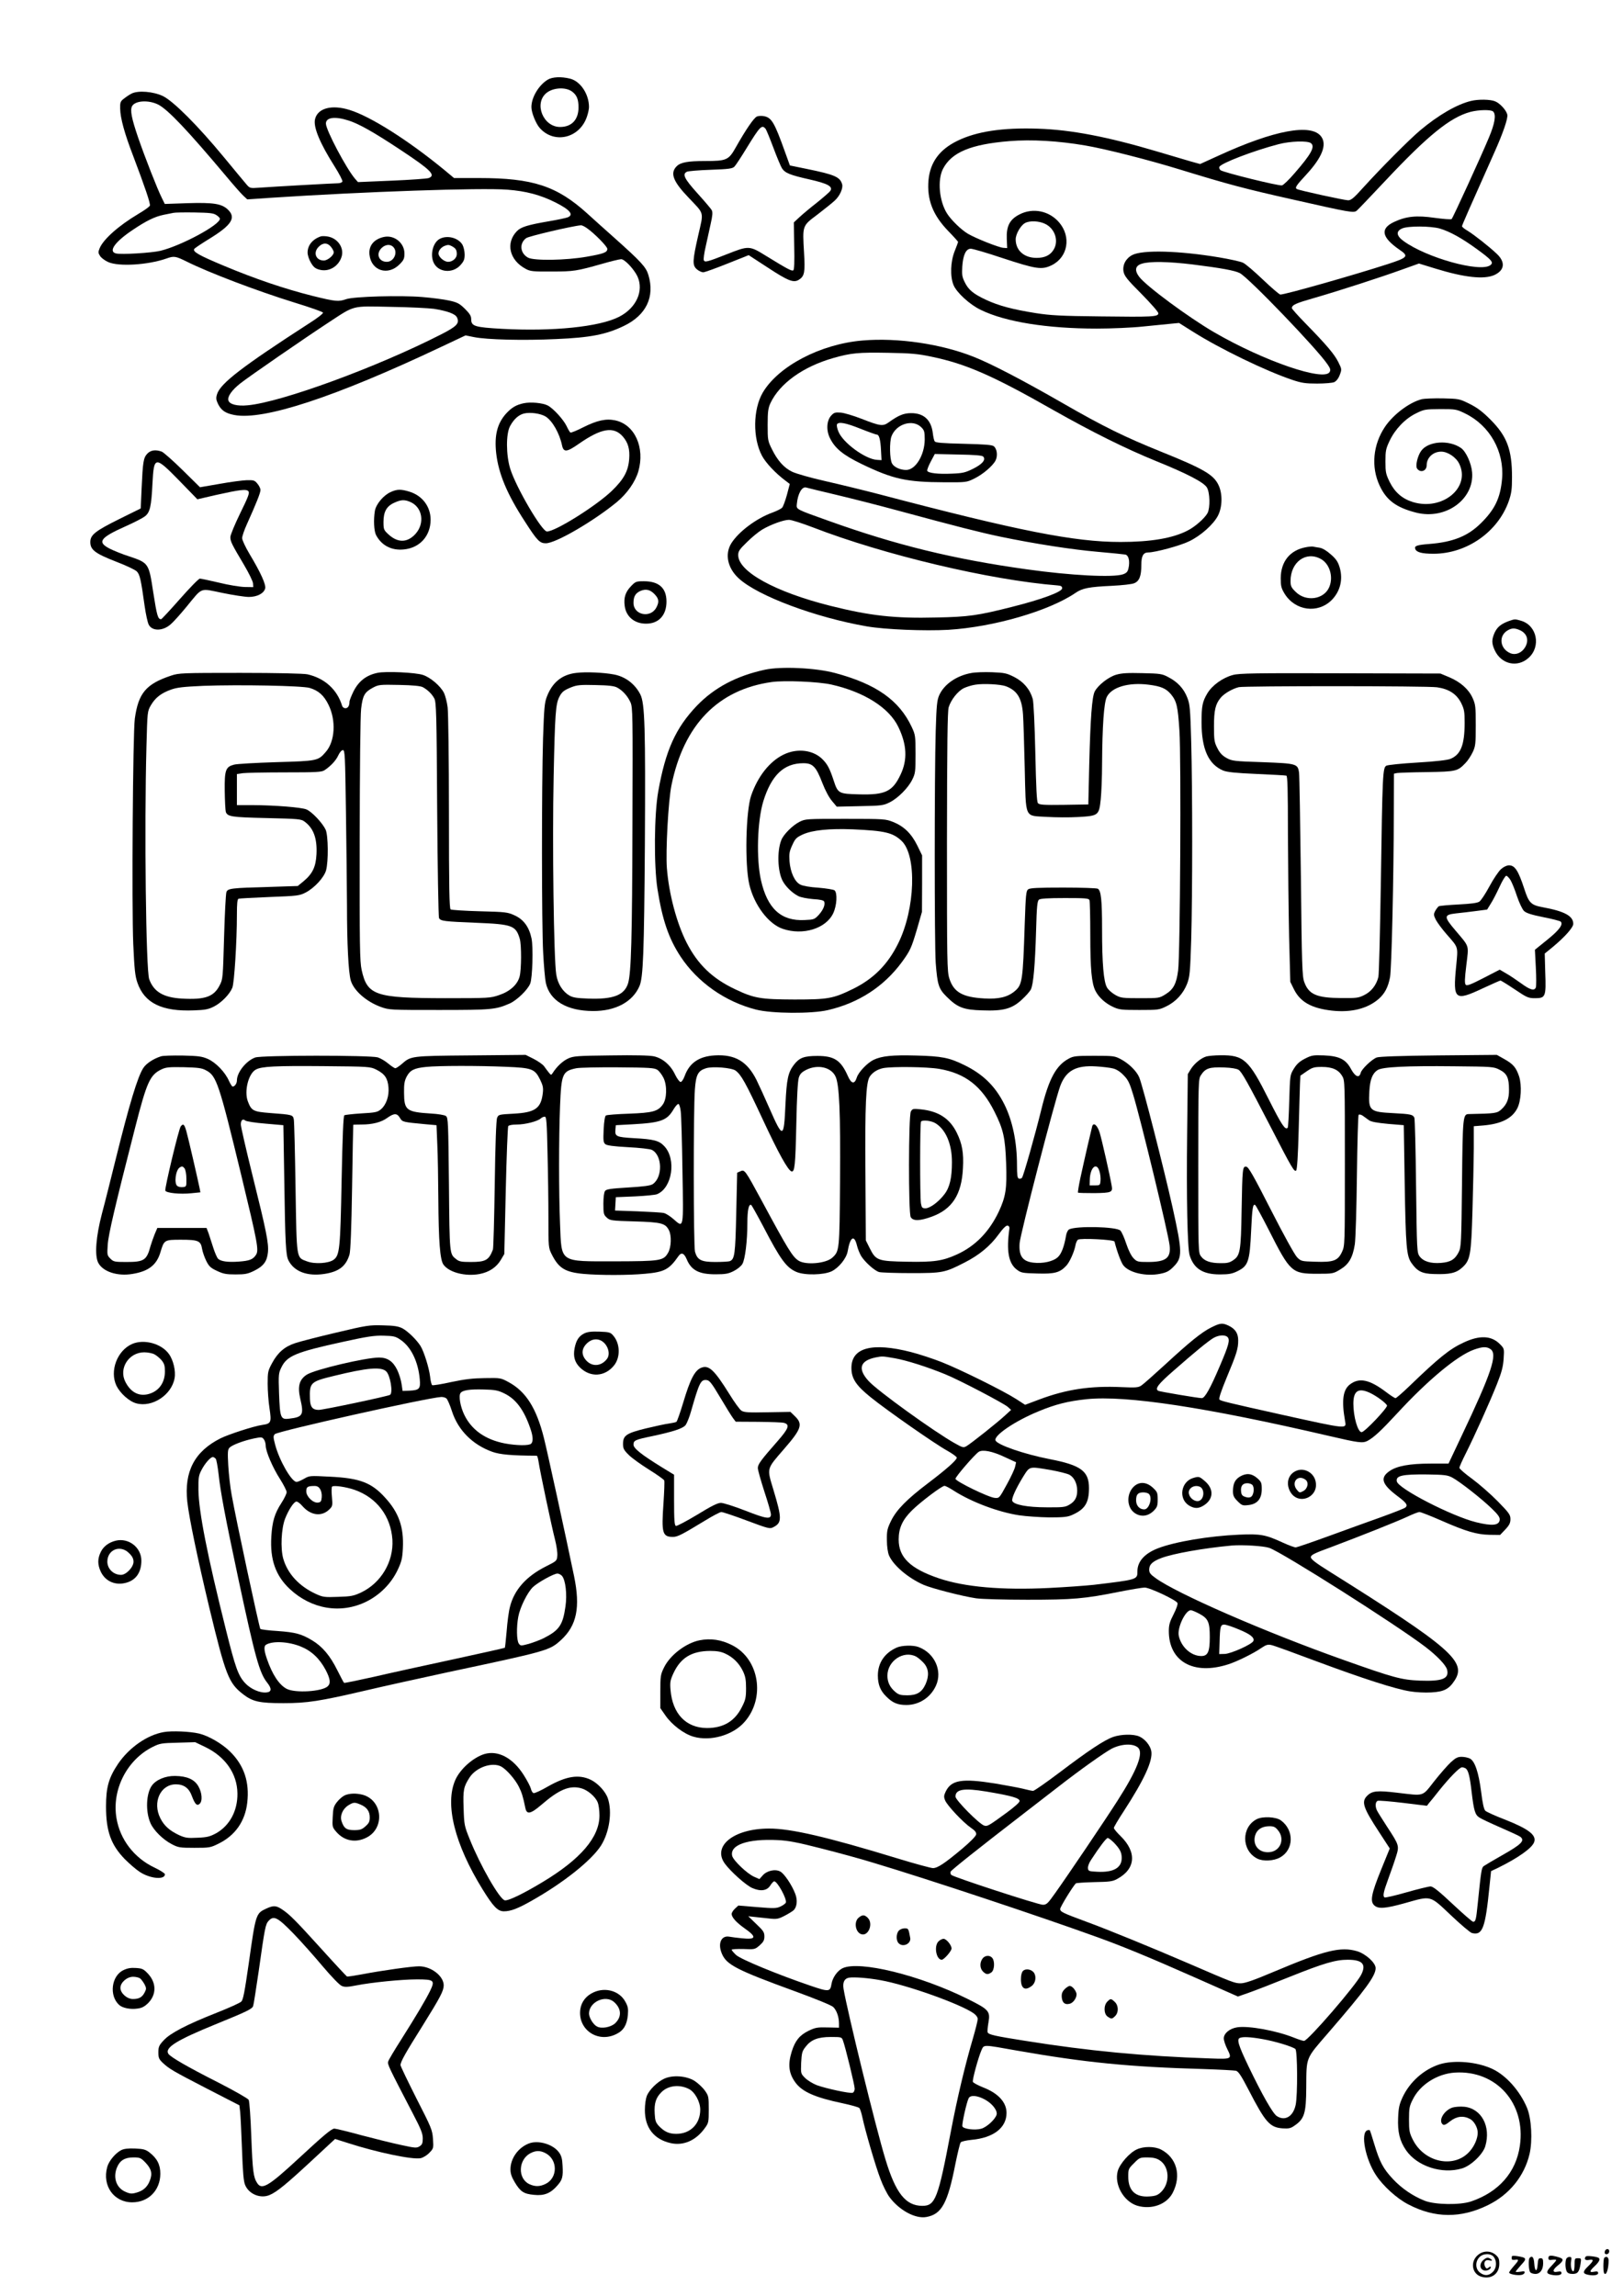 <?xml version="1.0" standalone="no"?>
<!DOCTYPE svg PUBLIC "-//W3C//DTD SVG 20010904//EN"
 "http://www.w3.org/TR/2001/REC-SVG-20010904/DTD/svg10.dtd">
<svg version="1.0" xmlns="http://www.w3.org/2000/svg"
 width="1240pt" height="1754pt" viewBox="0 0 1240 1754"
 preserveAspectRatio="xMidYMid meet">

<g transform="translate(0,1754) scale(0.1,-0.1)"
fill="#000000" stroke="none">
<path d="M4184 16931 c-68 -42 -124 -135 -124 -209 0 -41 33 -124 63 -159 110
-125 305 -80 361 85 9 25 16 59 16 74 0 99 -65 197 -144 217 -68 17 -136 14
-172 -8z m186 -90 c36 -26 50 -59 50 -121 0 -94 -52 -150 -141 -150 -129 0
-201 179 -105 259 50 42 147 48 196 12z"/>
<path d="M1005 16825 c-16 -8 -43 -26 -59 -39 -26 -20 -29 -29 -28 -75 1 -73
34 -192 99 -361 90 -238 134 -366 128 -381 -3 -8 -42 -36 -88 -63 -151 -90
-268 -194 -296 -263 -12 -29 -11 -36 4 -59 9 -14 37 -35 62 -46 81 -36 304
-22 444 27 59 21 70 19 157 -24 169 -84 531 -222 821 -312 118 -36 217 -71
219 -77 2 -7 -43 -42 -100 -78 -520 -336 -685 -463 -710 -546 -9 -30 -7 -42 8
-74 25 -50 57 -71 124 -84 223 -43 768 136 1576 518 l191 90 64 -13 c98 -20
379 -27 629 -15 261 11 381 35 516 100 171 82 238 222 188 389 -18 61 -55 101
-262 286 -68 61 -161 143 -205 184 -233 211 -417 271 -828 271 l-190 0 -77 64
c-273 224 -561 407 -721 456 -136 43 -244 14 -264 -70 -15 -59 37 -184 148
-359 36 -57 64 -110 61 -118 -3 -7 -19 -13 -35 -13 -29 0 -477 -25 -604 -34
-64 -5 -69 -3 -91 22 -13 15 -92 110 -176 212 -199 241 -384 426 -465 466 -73
35 -190 45 -240 19z m204 -84 c75 -39 223 -195 518 -546 55 -66 114 -133 131
-149 l31 -29 178 12 c717 47 1606 78 1811 62 141 -11 249 -39 367 -98 109 -55
141 -93 93 -113 -13 -5 -77 -19 -143 -30 -164 -28 -216 -44 -247 -77 -86 -90
-56 -220 67 -286 36 -20 55 -22 200 -21 169 0 189 3 390 60 66 19 129 34 141
34 27 0 99 -77 125 -133 49 -110 -10 -240 -141 -307 -150 -77 -507 -113 -893
-92 -212 12 -237 20 -237 74 0 24 -11 42 -47 78 -42 41 -57 50 -121 64 -40 9
-132 21 -205 27 -168 14 -522 4 -581 -16 -60 -21 -81 -19 -259 25 -211 53
-436 129 -677 230 -189 79 -239 107 -226 128 3 6 51 38 106 72 181 110 217
167 150 230 -47 44 -109 54 -307 48 l-174 -6 -23 47 c-33 65 -129 310 -181
461 -50 147 -62 208 -46 239 24 43 126 49 200 12z m1452 -121 c78 -24 194 -89
399 -225 231 -153 272 -193 216 -215 -13 -5 -140 -14 -282 -20 l-259 -11 -22
25 c-67 78 -223 373 -223 422 0 47 67 57 171 24z m-1008 -723 c15 -9 27 -22
27 -28 0 -47 -295 -206 -455 -245 -68 -16 -298 -30 -339 -20 -60 15 -9 88 127
179 107 72 170 102 237 116 30 6 64 13 75 15 11 3 83 4 160 3 116 -2 146 -5
168 -20z m2830 -99 c58 -40 157 -141 157 -159 0 -27 -26 -37 -157 -60 -158
-28 -403 -32 -449 -7 -61 34 -68 109 -14 149 20 15 354 93 418 98 8 1 28 -9
45 -21z m-1168 -617 c105 -17 165 -39 177 -67 20 -44 -2 -67 -119 -127 -493
-252 -1222 -519 -1480 -543 -81 -8 -139 7 -148 37 -9 29 26 79 92 131 70 55
488 343 671 463 208 136 173 127 477 121 143 -2 292 -10 330 -15z"/>
<path d="M2450 15734 c-63 -22 -100 -68 -100 -124 0 -18 11 -53 25 -76 20 -34
34 -46 66 -54 73 -20 149 27 170 103 18 68 -34 140 -111 151 -19 3 -42 3 -50
0z m79 -80 c12 -15 21 -33 21 -41 0 -24 -47 -63 -76 -63 -61 0 -84 61 -39 105
32 33 68 32 94 -1z"/>
<path d="M2933 15730 c-77 -17 -118 -68 -110 -136 13 -122 140 -163 229 -74
33 33 38 44 38 84 0 80 -78 143 -157 126z m71 -76 c39 -39 7 -114 -49 -114
-61 0 -85 61 -40 105 28 28 66 32 89 9z"/>
<path d="M3359 15715 c-53 -29 -75 -125 -44 -185 37 -72 144 -80 202 -16 27
30 33 44 33 82 0 25 -8 59 -17 75 -32 53 -117 75 -174 44z m94 -56 c29 -16 37
-28 37 -61 0 -30 -32 -58 -66 -58 -31 0 -74 37 -74 64 0 23 22 49 50 59 23 8
30 8 53 -4z"/>
<path d="M11239 16769 c-106 -25 -250 -108 -389 -225 -83 -70 -299 -287 -434
-436 -72 -80 -93 -98 -116 -98 -28 0 -376 76 -392 86 -16 10 -6 26 72 110 121
131 160 229 114 291 -75 102 -359 49 -782 -145 l-143 -65 -72 20 c-40 12 -155
46 -257 76 -380 113 -658 166 -910 174 -272 9 -469 -21 -616 -93 -137 -67
-207 -164 -220 -299 -13 -149 32 -267 151 -390 41 -42 75 -80 75 -83 0 -3 -12
-35 -26 -70 -32 -80 -36 -193 -9 -259 23 -57 124 -150 208 -190 188 -92 506
-143 887 -143 113 0 273 7 355 16 83 8 178 18 211 21 l62 6 108 -68 c208 -131
554 -298 755 -366 74 -25 103 -29 193 -29 58 0 116 5 130 11 16 8 32 28 42 55
16 43 16 44 -12 100 -30 59 -87 127 -251 295 -57 58 -103 110 -103 115 1 25
28 37 171 78 184 53 506 157 677 219 l123 44 127 -39 c221 -68 370 -84 449
-49 78 36 86 97 21 160 -61 58 -176 148 -225 178 -24 14 -43 29 -43 35 0 8 56
135 247 563 66 147 106 263 99 290 -9 35 -56 86 -93 101 -35 15 -127 17 -184
3z m169 -81 c24 -24 13 -91 -32 -198 -58 -140 -275 -613 -285 -623 -5 -5 -63
0 -130 9 -138 20 -217 12 -309 -31 -110 -51 -97 -118 41 -213 72 -49 64 -59
-89 -109 -259 -84 -783 -233 -822 -233 -7 0 -67 51 -133 114 -66 63 -134 121
-152 129 -18 9 -100 27 -183 41 -305 51 -584 59 -663 18 -50 -26 -76 -76 -67
-127 7 -34 28 -61 137 -170 71 -72 129 -138 129 -148 0 -27 -46 -29 -437 -24
-308 3 -389 8 -498 25 -178 28 -285 57 -380 101 -99 46 -137 78 -165 137 -19
38 -22 58 -18 117 6 90 28 137 65 137 15 0 122 -31 238 -70 262 -86 304 -93
380 -56 124 61 151 217 57 327 -76 89 -201 114 -303 61 -75 -38 -101 -90 -97
-187 l3 -70 -30 2 c-36 3 -210 72 -271 108 -50 30 -127 104 -159 155 -59 94
-74 254 -31 339 65 127 212 189 508 213 170 14 372 2 578 -33 154 -26 485
-110 725 -184 362 -111 487 -145 862 -229 442 -100 466 -104 489 -85 10 8 108
111 219 229 325 346 494 483 648 525 65 17 159 19 175 3z m-1393 -241 c35 -26
4 -83 -125 -231 -41 -48 -84 -89 -95 -92 -24 -6 -449 99 -470 116 -7 6 -12 17
-9 25 11 28 262 124 454 174 89 23 218 27 245 8z m-2030 -617 c75 -36 106
-130 65 -197 -26 -43 -68 -63 -130 -63 -96 0 -160 57 -160 142 0 40 38 106 71
124 35 20 107 17 154 -6z m3016 -36 c77 -23 169 -74 283 -157 115 -84 130
-102 102 -123 -78 -57 -488 57 -663 185 -55 40 -59 75 -10 96 45 20 218 19
288 -1z m-1890 -274 c222 -28 321 -46 361 -66 65 -32 593 -581 671 -698 21
-30 24 -42 16 -57 -40 -76 -502 82 -883 303 -194 113 -517 351 -572 423 -38
50 -31 86 21 101 61 19 203 16 386 -6z"/>
<path d="M5783 16650 c-23 -10 -83 -97 -161 -235 -55 -98 -70 -105 -234 -105
-133 0 -188 -10 -218 -40 -52 -52 -29 -115 91 -240 122 -129 116 -102 74 -286
-45 -198 -46 -230 -11 -261 15 -13 37 -23 49 -23 11 0 94 30 184 66 l163 65
146 -95 c157 -103 198 -119 239 -92 42 27 47 58 38 206 -12 210 -15 203 105
293 53 41 112 88 130 105 39 36 65 95 56 125 -16 55 -57 73 -267 116 l-132 27
-38 105 c-81 226 -102 261 -162 272 -16 3 -40 2 -52 -3z m66 -94 c6 -7 33 -73
60 -145 27 -73 57 -143 65 -156 24 -37 62 -52 208 -85 142 -32 183 -54 162
-88 -6 -9 -51 -48 -99 -87 -49 -38 -110 -89 -135 -112 l-45 -42 3 -179 c3
-125 0 -182 -7 -187 -12 -7 -40 7 -206 109 -131 81 -132 81 -307 12 -145 -57
-164 -62 -171 -43 -3 8 3 54 14 101 10 47 28 125 38 173 15 66 17 91 9 107 -6
12 -56 70 -110 130 -100 111 -117 146 -80 164 9 5 91 12 181 15 140 5 167 9
182 24 10 10 52 74 94 143 102 166 116 180 144 146z"/>
<path d="M6590 14939 c-321 -27 -644 -196 -763 -399 -74 -128 -77 -347 -5
-482 29 -54 102 -132 178 -189 l34 -26 -22 -84 c-13 -46 -29 -90 -37 -98 -8
-8 -42 -25 -75 -37 -121 -44 -255 -144 -312 -233 -52 -83 -30 -190 56 -269
145 -134 587 -299 980 -367 141 -24 439 -36 621 -26 346 21 770 144 972 282
52 36 103 46 277 54 79 4 154 12 172 20 39 16 54 55 54 141 0 68 15 94 53 94
53 0 245 52 312 85 90 43 187 130 221 197 34 67 35 169 3 234 -38 79 -116 124
-439 254 -277 112 -437 190 -750 370 -308 177 -546 301 -680 354 -248 99 -581
148 -850 125z m528 -124 c261 -54 467 -144 927 -406 299 -169 548 -293 785
-390 238 -96 367 -163 391 -203 23 -38 26 -153 5 -195 -21 -39 -96 -106 -155
-135 -113 -58 -281 -86 -511 -86 -351 0 -777 84 -1845 365 -115 30 -300 75
-410 100 -111 25 -223 57 -252 71 -63 30 -113 86 -156 174 -31 62 -32 70 -32
185 0 101 4 127 21 165 71 151 249 279 480 345 137 39 192 44 419 40 176 -3
230 -8 333 -30z m-728 -1055 c118 -28 330 -82 470 -120 454 -123 632 -168 785
-200 261 -54 544 -98 740 -115 105 -9 200 -19 212 -21 26 -5 37 -50 25 -104
-6 -28 -15 -37 -42 -47 -76 -26 -401 -9 -735 38 -559 78 -994 184 -1513 370
-255 91 -248 87 -244 129 7 79 39 135 71 126 9 -3 113 -28 231 -56z m-178
-249 c543 -210 1352 -402 1868 -443 27 -2 35 -7 35 -22 0 -27 -157 -85 -380
-141 -264 -67 -334 -77 -581 -82 -319 -8 -505 13 -809 89 -422 106 -705 261
-705 388 0 29 10 44 68 100 37 37 89 79 116 95 64 38 163 74 203 74 18 1 101
-26 185 -58z"/>
<path d="M6351 14366 c-35 -37 -40 -111 -11 -171 39 -80 100 -130 244 -200
239 -115 341 -138 631 -139 166 -1 171 0 226 27 67 32 143 97 165 139 18 35
12 89 -13 109 -12 11 -71 15 -230 19 -165 4 -216 8 -222 19 -5 7 -11 35 -14
61 -12 102 -69 155 -167 154 -56 0 -96 -17 -170 -70 -44 -32 -65 -29 -208 27
-59 23 -129 44 -157 47 -44 3 -53 1 -74 -22z m223 -101 c63 -25 119 -45 125
-45 18 0 28 -39 32 -120 l4 -75 -33 2 c-90 4 -265 133 -297 218 -10 24 -14 48
-10 54 12 21 67 11 179 -34z m465 11 c23 -23 26 -34 26 -94 -1 -118 -70 -232
-142 -232 -46 0 -93 22 -108 50 -18 34 -20 164 -4 207 36 95 163 134 228 69z
m472 -223 c24 -24 -6 -59 -77 -94 -58 -29 -80 -34 -160 -37 -107 -5 -183 4
-190 22 -2 6 10 38 27 70 l31 58 179 -4 c123 -2 182 -7 190 -15z"/>
<path d="M10864 14491 c-96 -24 -220 -118 -283 -212 -91 -136 -107 -305 -41
-447 52 -113 127 -169 280 -208 225 -57 445 102 427 309 -6 69 -47 159 -85
185 -92 64 -250 53 -304 -22 -27 -37 -45 -113 -32 -134 24 -37 74 -21 74 24 0
58 49 104 111 104 50 0 114 -43 138 -93 88 -182 -129 -361 -355 -292 -80 25
-137 74 -176 152 -30 61 -33 76 -33 158 0 81 3 97 32 158 42 89 119 169 201
209 62 31 70 32 186 33 118 0 123 -1 191 -34 188 -92 299 -291 281 -499 -13
-147 -55 -234 -164 -341 -99 -97 -212 -142 -390 -156 -99 -8 -118 -15 -109
-39 10 -25 51 -36 139 -36 255 0 494 168 576 404 20 59 24 90 24 181 0 211
-38 313 -166 441 -61 61 -100 90 -160 120 -77 38 -81 38 -205 41 -69 1 -140
-2 -157 -6z"/>
<path d="M4003 14460 c-59 -12 -94 -33 -137 -80 -67 -75 -90 -166 -75 -302 18
-157 83 -313 220 -523 93 -145 113 -165 159 -165 76 0 364 168 543 315 78 65
140 153 164 234 52 182 -27 358 -177 390 -70 15 -138 0 -244 -53 -49 -25 -93
-43 -98 -40 -5 3 -18 25 -29 49 -24 50 -102 136 -145 158 -38 19 -128 28 -181
17z m166 -102 c51 -32 106 -128 125 -220 12 -55 36 -53 130 13 170 118 264
134 334 55 41 -47 55 -97 49 -173 -7 -92 -42 -156 -135 -245 -120 -114 -429
-308 -493 -308 -39 0 -236 336 -281 480 -32 104 -33 266 -1 325 28 52 64 85
105 96 48 12 128 1 167 -23z"/>
<path d="M1125 14074 c-29 -31 -34 -63 -43 -263 l-7 -155 -162 -80 c-187 -93
-223 -122 -223 -177 0 -59 37 -87 196 -149 76 -29 148 -63 159 -75 23 -22 32
-62 60 -264 9 -63 23 -127 31 -142 26 -52 109 -51 169 3 20 17 73 76 119 132
127 154 98 143 274 107 82 -17 174 -31 203 -31 64 0 115 27 125 65 7 29 -33
119 -120 264 -31 52 -56 106 -56 120 0 15 16 62 36 106 72 160 104 240 104
262 0 12 -11 34 -24 49 -20 25 -29 27 -80 26 -31 -1 -125 -13 -207 -28 l-151
-26 -133 131 c-73 72 -145 135 -159 141 -47 17 -85 12 -111 -16z m245 -206
l138 -142 138 32 c189 42 237 48 252 29 10 -12 -1 -42 -63 -168 -41 -84 -75
-166 -75 -182 0 -33 11 -55 102 -208 38 -64 70 -129 71 -145 l2 -29 -65 1
c-36 1 -124 15 -196 33 -72 17 -139 31 -147 31 -9 0 -77 -70 -152 -155 -75
-85 -140 -155 -144 -155 -25 0 -32 25 -61 210 -33 217 -34 220 -183 270 -51
16 -117 43 -147 58 -101 51 -77 84 120 172 63 28 129 62 146 75 40 30 50 74
59 255 11 207 19 208 205 18z"/>
<path d="M2984 13781 c-55 -25 -111 -92 -120 -144 -11 -68 -7 -152 9 -184 42
-80 119 -120 213 -110 122 12 203 103 204 226 0 102 -64 186 -164 216 -64 19
-92 19 -142 -4z m150 -75 c95 -40 114 -166 38 -247 -61 -65 -132 -66 -202 -3
-38 35 -40 39 -40 98 0 77 24 120 83 146 50 23 77 25 121 6z"/>
<path d="M9973 13359 c-118 -23 -187 -109 -188 -235 0 -61 4 -77 30 -120 81
-130 253 -153 359 -48 65 66 88 156 62 247 -13 44 -26 65 -67 101 -33 29 -63
48 -87 52 -20 3 -44 7 -52 9 -8 1 -34 -1 -57 -6z m117 -88 c68 -36 99 -136 66
-215 -40 -96 -179 -116 -258 -36 -33 32 -38 44 -38 82 0 144 117 230 230 169z"/>
<path d="M4819 13060 c-41 -43 -55 -87 -46 -150 11 -81 75 -134 162 -134 98
-1 158 65 157 171 -1 102 -58 153 -173 153 -59 0 -64 -2 -100 -40z m184 -61
c31 -33 34 -57 12 -99 -44 -85 -175 -59 -175 35 0 48 15 74 53 91 42 18 76 10
110 -27z"/>
<path d="M11528 12796 c-60 -22 -88 -45 -109 -89 -23 -53 -23 -81 0 -132 49
-109 174 -138 260 -60 96 87 64 247 -57 283 -48 14 -48 14 -94 -2z m87 -71
c54 -26 68 -78 36 -131 -26 -42 -71 -60 -111 -44 -82 34 -93 135 -19 176 32
18 54 17 94 -1z"/>
<path d="M5843 12424 c-217 -47 -386 -137 -519 -275 -162 -170 -239 -340 -295
-655 -31 -173 -34 -564 -6 -744 37 -236 86 -379 176 -516 130 -198 342 -346
577 -406 121 -31 425 -33 549 -4 234 54 427 179 565 366 64 88 73 107 117 256
l37 129 1 215 0 216 -37 76 c-45 91 -102 146 -184 179 -58 23 -67 24 -364 24
-300 0 -306 0 -352 -23 -52 -26 -123 -97 -139 -140 -33 -84 -28 -236 10 -310
23 -44 73 -93 120 -117 19 -10 69 -19 113 -23 54 -3 81 -9 85 -19 9 -24 -7
-63 -41 -101 -33 -35 -37 -37 -109 -40 -179 -9 -284 87 -333 304 -37 165 -28
453 18 604 62 199 157 290 306 290 72 0 97 -26 145 -151 22 -57 52 -113 74
-138 l36 -43 176 4 c162 3 180 5 226 28 64 31 144 111 175 175 23 46 25 61 25
195 0 137 -2 148 -28 204 -96 207 -273 331 -587 415 -148 40 -415 52 -537 25z
m508 -113 c253 -57 443 -178 513 -325 65 -135 70 -250 17 -362 -61 -130 -117
-157 -314 -152 -160 4 -165 6 -198 107 -28 85 -45 119 -78 154 -71 78 -197 95
-304 43 -107 -52 -197 -166 -248 -313 -41 -121 -50 -526 -14 -680 37 -156 146
-301 255 -338 155 -53 331 2 386 119 28 59 33 156 10 175 -8 6 -63 15 -122 20
-67 4 -121 14 -140 24 -43 22 -75 94 -82 178 -4 57 -1 75 21 123 23 51 32 59
81 82 73 33 202 46 381 39 246 -11 306 -25 373 -88 118 -112 105 -519 -25
-782 -80 -163 -190 -273 -348 -350 -150 -73 -187 -80 -445 -80 -260 1 -308 9
-455 79 -173 82 -284 189 -369 355 -76 149 -136 374 -151 571 -10 127 11 515
35 631 94 462 355 731 765 789 98 14 358 3 456 -19z"/>
<path d="M2883 12400 c-85 -18 -143 -63 -183 -143 -16 -33 -30 -68 -30 -78 0
-31 -12 -49 -31 -49 -11 0 -22 8 -25 18 -38 125 -133 211 -265 241 -26 6 -233
11 -512 11 -448 0 -470 -1 -530 -21 -192 -64 -250 -134 -277 -329 -15 -108
-24 -1436 -12 -1720 9 -198 14 -245 32 -297 54 -156 187 -221 433 -211 85 3
110 8 153 30 56 29 119 93 139 143 15 35 35 355 35 557 0 86 3 120 13 123 6 2
113 8 237 13 213 8 228 10 275 34 67 35 140 114 156 169 19 69 17 266 -3 311
-23 50 -105 138 -147 155 -38 16 -240 32 -413 33 l-118 0 0 119 0 118 46 7
c26 3 171 6 323 6 240 0 280 2 301 17 47 31 88 75 105 114 11 23 25 39 35 39
15 0 17 -38 23 -467 4 -256 7 -579 8 -717 0 -296 11 -513 29 -576 23 -77 118
-161 230 -202 64 -23 72 -23 445 -23 403 0 433 3 540 50 54 24 138 105 156
152 17 42 24 278 10 344 -18 87 -60 145 -128 176 -54 25 -68 27 -267 32 -116
3 -217 10 -223 14 -10 6 -13 166 -13 740 0 403 -5 765 -10 804 -5 40 -18 90
-29 112 -27 52 -102 116 -159 135 -55 19 -286 30 -349 16z m-517 -115 c67 -20
109 -57 144 -129 59 -120 50 -280 -22 -361 -58 -67 -64 -68 -377 -77 -157 -5
-302 -13 -323 -19 -64 -17 -73 -40 -71 -201 1 -77 5 -148 8 -159 12 -37 42
-42 311 -48 245 -6 264 -7 291 -27 69 -51 97 -129 91 -249 -5 -97 -30 -149
-98 -206 l-45 -37 -215 -7 c-293 -8 -319 -11 -330 -39 -5 -13 -13 -168 -18
-344 -9 -313 -9 -322 -34 -369 -44 -87 -112 -111 -288 -101 -142 8 -215 52
-250 148 -25 69 -38 1153 -21 1781 7 265 7 265 34 312 34 58 78 92 153 119 48
17 94 22 249 29 274 10 754 1 811 -16z m864 6 c37 -20 70 -52 88 -86 15 -27
18 -112 22 -845 3 -448 10 -823 14 -832 11 -24 38 -27 286 -37 274 -11 301
-21 331 -122 14 -47 13 -236 -1 -288 -16 -62 -73 -114 -156 -142 -67 -23 -77
-24 -414 -24 -533 1 -594 21 -637 216 -14 65 -16 181 -15 989 1 552 5 951 11
1005 12 103 26 128 92 163 42 22 52 23 199 20 105 -2 163 -8 180 -17z"/>
<path d="M4404 12400 c-110 -12 -184 -72 -226 -182 -18 -46 -21 -88 -29 -318
-11 -363 -11 -1426 1 -1640 5 -96 14 -198 20 -227 30 -137 160 -215 360 -216
173 -1 304 70 356 191 28 67 35 248 41 1082 5 889 0 1078 -35 1146 -41 80
-115 136 -202 152 -79 15 -215 21 -286 12z m311 -112 c42 -22 81 -66 102 -113
17 -38 18 -90 15 -925 -2 -881 -10 -1141 -33 -1220 -28 -92 -113 -125 -305
-118 -87 3 -118 8 -145 24 -50 30 -88 89 -99 159 -19 114 -31 1003 -20 1515
10 479 15 552 44 608 19 37 35 50 93 73 41 16 68 19 183 16 100 -2 143 -7 165
-19z"/>
<path d="M7421 12399 c-112 -20 -207 -85 -245 -169 -17 -39 -21 -75 -27 -275
-10 -328 -10 -1627 0 -1770 13 -168 22 -198 84 -259 82 -82 129 -100 271 -104
162 -6 227 12 302 81 30 27 62 63 70 79 19 38 32 181 40 453 5 183 9 222 22
233 11 8 67 12 198 12 157 0 183 -2 188 -16 3 -9 6 -128 6 -265 0 -262 10
-371 40 -429 25 -49 76 -95 135 -122 45 -21 65 -23 200 -23 144 0 152 1 206
28 73 35 130 98 159 173 20 54 23 84 31 334 10 349 10 1150 0 1515 -7 252 -10
286 -30 336 -26 68 -74 120 -144 156 -48 26 -62 28 -199 31 -112 3 -159 0
-200 -12 -59 -17 -139 -80 -164 -128 -21 -41 -33 -202 -42 -558 l-7 -305 -186
-3 c-156 -2 -188 0 -199 13 -9 11 -14 115 -20 387 -5 215 -13 389 -20 410 -21
73 -70 130 -140 166 -59 30 -75 33 -170 37 -58 2 -129 0 -159 -6z m264 -101
c87 -33 122 -91 131 -215 3 -43 9 -226 13 -406 10 -400 -5 -366 168 -377 66
-4 174 -5 241 -1 155 9 159 12 172 137 5 49 10 170 10 269 2 289 14 466 36
511 37 75 166 113 318 94 97 -12 135 -29 173 -74 43 -53 52 -91 64 -276 14
-206 6 -1717 -10 -1834 -13 -101 -36 -144 -96 -181 -48 -30 -50 -30 -194 -30
-137 0 -149 2 -190 25 -25 14 -53 39 -63 56 -26 44 -38 183 -38 444 0 227 -8
296 -32 311 -7 5 -126 9 -264 9 -192 0 -254 -3 -268 -13 -17 -12 -19 -40 -27
-268 -14 -431 -18 -462 -77 -511 -54 -45 -122 -61 -231 -55 -167 9 -235 48
-268 153 -17 55 -18 117 -18 1044 1 749 4 995 13 1027 17 56 68 122 115 146
21 10 61 23 90 27 63 10 191 3 232 -12z"/>
<path d="M9420 12384 c-79 -21 -159 -79 -196 -141 -37 -62 -44 -97 -44 -219 0
-205 52 -322 165 -370 30 -12 92 -19 255 -26 118 -5 221 -11 228 -13 9 -3 12
-102 12 -447 1 -244 5 -597 9 -786 l9 -342 27 -55 c48 -98 133 -147 292 -165
147 -16 271 15 357 90 46 41 71 88 86 165 12 64 28 750 29 1257 l1 298 23 5
c12 2 114 6 227 7 226 4 236 6 297 70 18 18 42 56 55 83 21 45 23 64 23 205 0
142 -2 159 -24 208 -30 67 -92 122 -179 159 l-67 28 -765 2 c-648 2 -773 0
-820 -13z m1559 -94 c91 -13 149 -51 184 -119 24 -49 27 -66 27 -152 0 -169
-29 -243 -109 -276 -22 -9 -113 -20 -252 -28 -120 -7 -226 -18 -237 -24 -28
-15 -30 -69 -42 -886 -6 -379 -14 -707 -19 -728 -15 -61 -54 -112 -108 -138
-43 -22 -61 -24 -173 -23 -189 1 -251 27 -285 122 -16 42 -19 125 -26 802 -5
415 -11 774 -14 798 -10 68 -18 70 -280 80 -218 7 -232 9 -274 32 -33 18 -52
39 -70 75 -23 45 -26 61 -26 165 0 125 11 172 52 221 27 32 89 68 138 80 44
10 1439 10 1514 -1z"/>
<path d="M11468 10901 c-18 -16 -58 -75 -88 -131 -30 -56 -65 -109 -77 -117
-16 -11 -64 -17 -160 -22 -76 -4 -144 -10 -151 -14 -6 -5 -19 -21 -27 -36 -13
-25 -12 -32 5 -67 11 -21 47 -70 81 -109 94 -108 89 -90 74 -249 -25 -254 -10
-266 203 -166 71 33 132 60 136 60 4 0 53 -30 108 -67 94 -63 104 -68 156 -68
80 0 85 11 78 195 l-4 146 60 49 c93 77 158 150 158 178 0 60 -66 96 -234 127
-89 16 -106 34 -140 140 -46 140 -72 180 -117 180 -17 0 -42 -12 -61 -29z m72
-83 c11 -18 34 -74 50 -124 18 -52 41 -101 54 -113 17 -16 57 -29 147 -47 68
-13 128 -29 133 -34 21 -21 -11 -65 -103 -139 l-94 -76 7 -136 c4 -74 4 -143
0 -152 -11 -28 -44 -19 -113 32 -36 26 -88 61 -115 76 l-48 28 -124 -64 c-95
-49 -126 -61 -135 -52 -10 10 -9 44 4 150 19 159 26 136 -82 264 -92 108 -91
121 4 132 39 4 108 12 153 18 l84 11 27 44 c16 24 45 81 67 128 21 47 45 86
52 86 7 0 21 -15 32 -32z"/>
<path d="M1230 9471 c-59 -19 -112 -54 -135 -89 -43 -65 -107 -277 -210 -693
-36 -145 -83 -334 -106 -419 -46 -176 -57 -318 -29 -375 35 -69 147 -106 263
-86 122 20 183 68 212 163 29 97 29 98 158 98 132 0 151 -8 161 -70 4 -23 18
-64 32 -92 21 -42 34 -54 82 -76 48 -23 71 -27 142 -27 73 0 93 4 142 28 71
35 98 71 105 140 7 70 -12 163 -118 589 -49 197 -89 372 -89 388 0 34 15 47
35 30 7 -6 76 -17 152 -23 l138 -12 7 -420 c7 -489 12 -574 32 -613 44 -86
144 -123 275 -103 110 17 164 58 191 147 8 26 15 195 20 514 4 261 8 476 9
478 0 1 28 2 61 2 85 0 153 17 199 51 52 37 75 37 97 -1 19 -31 19 -31 199
-48 l80 -7 6 -145 c4 -80 7 -269 8 -420 2 -323 13 -464 39 -500 43 -60 167
-92 275 -72 74 14 130 51 164 109 l26 44 11 482 c6 265 15 488 19 495 5 7 31
12 66 12 63 0 157 24 182 46 8 8 22 14 31 14 13 0 16 -39 21 -272 4 -149 7
-374 7 -500 0 -226 0 -229 26 -281 53 -105 102 -135 243 -148 126 -11 340 -11
469 1 147 13 184 32 255 134 22 32 43 25 63 -22 35 -85 94 -116 220 -116 76 0
99 4 140 25 28 14 56 37 66 54 21 37 38 175 38 313 0 99 11 149 30 137 4 -3
45 -76 91 -163 132 -254 177 -315 254 -348 63 -27 208 -24 269 5 55 27 112 98
122 151 19 112 50 132 71 47 6 -26 21 -62 32 -81 29 -47 104 -114 138 -123 15
-4 125 -8 243 -8 242 0 258 3 410 81 112 57 196 127 259 214 35 48 58 70 69
68 10 -2 16 -11 14 -23 -24 -170 -7 -265 56 -313 33 -25 42 -27 158 -30 132
-4 172 7 221 60 25 27 59 102 69 152 3 20 12 40 19 46 17 14 276 1 280 -14 18
-73 50 -159 67 -181 45 -58 175 -87 283 -65 48 10 68 20 101 54 69 69 68 112
-7 451 -67 300 -228 930 -255 995 -20 48 -79 106 -139 138 -48 26 -57 27 -205
27 -140 0 -159 -2 -195 -22 -97 -52 -152 -155 -209 -388 -48 -195 -136 -507
-148 -522 -5 -6 -16 -9 -24 -6 -11 4 -14 27 -14 102 0 177 -34 340 -97 466
-69 138 -163 230 -307 300 -114 56 -171 67 -366 72 -181 5 -263 -3 -326 -33
-47 -23 -115 -93 -128 -135 -17 -54 -42 -49 -69 13 -53 119 -103 152 -232 152
-102 0 -138 -14 -179 -67 -45 -59 -56 -109 -65 -304 -12 -263 -19 -264 -122
-30 -34 78 -79 176 -99 217 -71 142 -164 197 -319 188 -121 -7 -195 -58 -231
-160 -9 -24 -22 -43 -30 -43 -8 0 -27 25 -42 56 -34 73 -95 125 -162 140 -34
7 -144 10 -331 7 -257 -3 -284 -5 -325 -24 -41 -19 -86 -61 -117 -110 -12 -18
-13 -18 -30 3 -10 12 -26 34 -36 48 -10 14 -46 39 -79 56 l-62 31 -420 -4
c-461 -4 -456 -4 -528 -67 -20 -17 -41 -31 -48 -31 -6 0 -30 16 -53 35 -22 19
-59 41 -81 48 -59 17 -886 17 -936 -1 -68 -24 -140 -113 -140 -175 0 -23 -16
-47 -33 -47 -4 0 -17 20 -28 44 -29 66 -100 140 -161 167 -46 20 -72 23 -193
26 -77 1 -151 -1 -165 -6z m1646 -102 c63 -32 86 -65 92 -134 6 -68 -17 -134
-58 -169 -26 -22 -43 -25 -149 -31 -65 -4 -124 -11 -130 -14 -8 -5 -14 -157
-21 -497 -10 -527 -15 -572 -61 -607 -39 -28 -145 -35 -204 -12 -82 31 -78 6
-87 559 -4 270 -10 505 -13 523 -7 38 -9 38 -182 51 -128 10 -142 17 -169 88
-30 78 4 214 61 244 44 24 146 29 512 26 358 -3 362 -4 409 -27z m989 22 c201
-8 221 -16 262 -99 21 -44 25 -61 20 -103 -14 -116 -58 -147 -222 -156 -114
-6 -117 -7 -127 -32 -7 -16 -14 -203 -18 -506 -4 -264 -10 -489 -14 -500 -31
-81 -55 -95 -169 -95 -70 0 -89 3 -111 21 -52 41 -51 31 -56 572 -5 477 -6
509 -23 522 -11 8 -60 16 -115 19 -188 12 -204 25 -205 158 -1 66 3 91 20 124
26 49 57 65 148 74 95 10 402 10 610 1z m4640 -13 c25 -6 55 -25 80 -52 34
-34 46 -60 72 -146 58 -189 268 -1058 279 -1153 11 -97 -28 -127 -166 -127
-76 0 -84 2 -109 28 -17 17 -39 60 -56 111 -15 46 -35 91 -45 101 -30 30 -336
37 -392 9 -9 -5 -20 -26 -23 -47 -14 -82 -35 -139 -62 -164 -35 -34 -116 -52
-189 -43 -82 10 -111 51 -104 149 5 69 268 1087 311 1202 44 116 120 158 274
148 50 -3 108 -10 130 -16z m-6931 -14 c80 -41 99 -98 270 -804 123 -510 135
-570 112 -605 -23 -36 -50 -46 -131 -52 -83 -6 -138 1 -159 22 -8 8 -24 45
-36 82 -12 38 -28 87 -36 111 l-16 42 -188 0 -188 0 -20 -47 c-11 -27 -25 -68
-32 -91 -29 -109 -49 -122 -185 -122 -90 0 -98 2 -122 26 -25 25 -25 30 -20
106 5 79 56 295 209 893 90 352 114 405 203 447 34 16 59 18 170 16 108 -3
137 -6 169 -24z m3448 4 c14 -9 36 -38 48 -63 28 -59 25 -159 -6 -202 -38 -53
-77 -63 -257 -70 -91 -3 -171 -9 -178 -14 -7 -4 -14 -44 -17 -106 -4 -85 -2
-101 13 -113 12 -10 63 -17 173 -23 86 -4 168 -14 181 -20 82 -39 86 -211 7
-263 -18 -11 -69 -18 -188 -25 -133 -8 -165 -13 -175 -26 -8 -10 -13 -49 -13
-98 0 -74 2 -84 25 -105 25 -23 33 -25 213 -30 204 -6 235 -14 262 -66 22 -40
19 -132 -6 -174 -35 -61 -59 -64 -404 -65 -430 0 -409 -14 -421 283 -10 244
-10 655 0 907 10 243 18 263 124 285 23 5 166 8 317 7 241 -2 279 -4 302 -19z
m598 -6 c43 -32 76 -91 208 -374 121 -260 192 -387 219 -396 25 -7 30 47 37
361 4 205 11 330 19 355 9 29 22 42 57 60 87 43 189 21 223 -50 30 -61 39
-276 35 -808 -4 -524 -5 -527 -59 -577 -48 -44 -199 -58 -256 -24 -48 30 -80
82 -287 466 -123 227 -127 233 -159 218 l-25 -11 -7 -309 c-7 -317 -12 -352
-50 -367 -9 -3 -58 -6 -109 -6 -108 0 -138 15 -156 78 -12 44 -13 1081 -1
1239 8 114 24 144 85 163 50 16 196 4 226 -18z m1556 13 c199 -34 324 -131
422 -327 68 -135 82 -199 89 -395 7 -192 -3 -254 -56 -368 -73 -154 -179 -263
-319 -327 -110 -50 -176 -60 -382 -56 -223 4 -238 9 -285 103 l-30 60 -3 511
c-4 528 4 696 33 740 21 32 59 56 103 65 70 13 336 10 428 -6z m-1975 -326 c4
-30 10 -233 13 -452 8 -452 11 -439 -69 -369 -25 22 -58 43 -73 46 -15 4 -105
9 -200 13 l-173 6 3 51 3 51 145 6 c80 4 156 11 170 17 116 47 149 268 55 367
-39 42 -80 53 -233 61 -134 8 -145 13 -140 66 l3 33 130 7 c215 12 261 29 311
114 15 25 31 43 38 41 6 -2 14 -28 17 -58z"/>
<path d="M8345 8938 c-5 -17 -59 -250 -90 -393 -13 -60 -21 -112 -19 -115 3
-3 60 -4 126 -4 132 2 141 6 131 59 -13 76 -75 350 -91 402 -17 56 -46 82 -57
51z m55 -345 c7 -21 10 -54 8 -73 -3 -34 -5 -35 -43 -35 l-40 0 1 41 c2 96 52
141 74 67z"/>
<path d="M1381 8936 c-15 -18 -124 -474 -118 -491 7 -18 112 -29 198 -20 l70
7 -6 32 c-16 77 -87 386 -101 434 -15 54 -24 62 -43 38z m29 -321 c7 -9 14
-44 14 -78 1 -61 0 -62 -27 -65 -16 -2 -35 2 -43 9 -25 21 -12 121 19 141 17
11 23 10 37 -7z"/>
<path d="M6959 9049 c-18 -35 -19 -774 -1 -806 18 -32 71 -30 163 4 154 57
226 168 236 368 7 118 -6 190 -48 274 -54 108 -139 163 -274 177 -59 6 -64 5
-76 -17z m188 -89 c79 -48 127 -160 126 -300 0 -116 -17 -191 -57 -242 -43
-58 -111 -108 -145 -108 -25 0 -29 5 -35 38 -8 50 -8 617 1 625 13 14 79 6
110 -13z"/>
<path d="M9217 9470 c-41 -12 -92 -54 -119 -97 l-23 -38 -5 -450 c-6 -490 2
-880 19 -934 32 -102 101 -146 231 -146 69 0 94 5 133 24 84 41 95 73 106 312
8 172 13 205 31 194 5 -3 51 -87 102 -187 166 -328 177 -338 374 -338 117 0
121 1 174 33 65 39 95 90 111 192 6 39 13 272 16 525 3 250 9 459 13 464 5 5
19 2 32 -7 13 -9 34 -25 47 -34 16 -12 60 -20 145 -28 l121 -10 7 -440 c8
-491 14 -559 52 -613 44 -63 81 -82 172 -84 119 -4 169 7 215 49 62 56 69 93
79 438 5 165 9 377 10 471 l0 171 74 6 c136 12 218 53 258 130 30 58 36 177
14 245 -23 68 -45 94 -113 132 l-57 32 -445 -4 c-297 -3 -455 -9 -473 -16 -40
-16 -115 -89 -122 -117 -11 -43 -41 -31 -73 27 -40 76 -90 101 -208 106 -83 3
-94 1 -145 -25 -41 -21 -62 -40 -85 -77 -29 -48 -29 -48 -35 -246 -3 -109 -8
-202 -12 -205 -19 -19 -45 20 -144 216 -153 305 -191 340 -369 338 -44 0 -93
-5 -108 -9z m2241 -102 c55 -28 71 -61 71 -151 1 -69 -15 -112 -58 -151 -32
-30 -45 -32 -248 -36 -46 0 -48 -15 -53 -530 -5 -457 -7 -487 -25 -524 -29
-57 -62 -77 -136 -83 -78 -6 -134 11 -163 50 -20 28 -21 42 -27 535 -3 279 -9
515 -13 524 -11 24 -26 28 -160 35 -182 9 -192 18 -184 166 5 90 23 137 63
163 36 24 220 33 583 29 298 -3 303 -3 350 -27z m-1995 0 c25 -17 68 -94 246
-438 161 -313 180 -345 194 -331 7 7 14 112 19 304 4 160 9 321 10 356 l3 64
49 34 c43 29 56 33 115 33 80 0 127 -21 156 -70 20 -34 20 -50 20 -665 0 -628
0 -630 -22 -678 -31 -67 -65 -80 -205 -75 -105 3 -108 4 -138 34 -18 18 -101
168 -199 360 -133 261 -172 330 -189 332 -29 4 -30 -10 -36 -338 -5 -309 -11
-341 -65 -377 -26 -18 -47 -23 -95 -22 -77 0 -124 16 -150 52 -21 28 -21 34
-21 691 0 634 1 663 19 691 35 55 65 65 178 61 56 -2 96 -9 111 -18z"/>
<path d="M9254 7400 c-74 -37 -164 -110 -356 -287 -83 -76 -162 -146 -177
-156 -23 -16 -41 -18 -151 -13 -238 11 -421 -16 -629 -94 l-109 -41 -68 44
c-96 62 -425 225 -569 282 -66 26 -172 61 -235 77 -297 76 -455 34 -455 -121
0 -81 35 -134 148 -225 125 -101 495 -359 585 -408 39 -22 72 -46 72 -53 0
-18 -80 -89 -220 -195 -161 -122 -240 -202 -282 -287 -29 -60 -33 -76 -32
-148 0 -48 7 -94 16 -116 33 -77 146 -173 264 -225 62 -27 294 -87 401 -103
40 -6 213 -11 392 -11 350 0 435 7 708 62 87 17 172 31 188 31 38 1 243 -96
251 -118 4 -9 -9 -46 -30 -87 -29 -56 -36 -81 -36 -127 0 -234 190 -340 455
-254 64 20 194 84 251 124 37 25 51 29 77 23 18 -3 174 -60 347 -125 350 -130
599 -211 714 -229 41 -7 113 -11 160 -8 97 5 137 25 180 92 93 143 -29 250
-959 833 -104 65 -140 93 -140 108 0 17 26 30 155 77 226 85 500 194 584 233
40 19 81 35 91 35 10 0 84 -29 164 -64 191 -84 272 -108 372 -110 l80 -1 40
42 c31 33 39 50 39 79 0 33 -10 47 -97 136 -53 54 -141 131 -195 171 -54 39
-98 77 -98 85 0 7 22 57 50 112 68 136 183 391 238 530 36 91 46 131 50 192 5
77 5 77 -30 112 -64 64 -154 68 -275 11 -107 -49 -191 -117 -419 -337 -50 -48
-96 -88 -102 -88 -6 0 -39 21 -74 48 -125 94 -203 111 -274 57 -54 -41 -65
-123 -38 -277 12 -66 27 -67 -481 45 -417 93 -467 105 -478 116 -7 7 12 64 55
168 76 182 88 220 88 284 0 54 -22 88 -74 113 -47 22 -64 20 -132 -14z m126
-75 c18 -22 8 -60 -60 -219 -74 -174 -115 -246 -138 -246 -27 0 -323 50 -333
56 -27 16 -1 51 119 155 162 142 258 221 302 248 41 24 92 27 110 6z m2008
-91 c55 -38 8 -180 -219 -658 l-102 -216 -136 0 c-162 0 -259 -18 -316 -58
-73 -51 -57 -100 59 -188 71 -53 84 -71 64 -89 -7 -7 -89 -39 -183 -73 -93
-33 -275 -99 -404 -146 -129 -47 -242 -86 -252 -86 -10 0 -53 16 -95 35 -137
63 -171 69 -339 62 -227 -10 -489 -54 -618 -104 -103 -40 -157 -101 -157 -176
0 -63 2 -63 -333 -103 -65 -7 -218 -18 -341 -24 -362 -18 -647 7 -844 74 -218
74 -306 160 -306 296 0 87 29 151 102 223 66 65 228 187 248 187 8 0 39 -16
71 -37 136 -87 341 -164 500 -188 54 -8 158 -15 230 -16 109 0 140 3 175 19
97 43 128 92 128 205 0 130 -62 175 -300 221 -195 38 -401 109 -414 143 -15
37 148 148 328 222 130 54 226 78 368 93 301 31 912 -62 1853 -281 227 -53
255 -56 292 -38 49 26 104 77 227 210 235 255 459 441 586 487 67 24 99 25
128 4z m-4554 -69 c92 -16 249 -66 386 -122 109 -44 446 -221 480 -250 l25
-23 -46 -42 c-53 -50 -263 -217 -297 -236 -21 -12 -30 -9 -85 22 -156 87 -596
404 -661 477 -85 93 -66 155 54 180 52 10 51 10 144 -6z m3631 -264 c52 -24
124 -78 132 -97 6 -17 -171 -204 -194 -204 -29 0 -63 117 -63 218 0 98 38 123
125 83z m-2791 -490 l89 -41 -7 -32 c-3 -18 -32 -80 -64 -138 -57 -104 -57
-105 -92 -102 -48 4 -300 127 -300 146 0 16 149 188 178 206 30 19 105 4 196
-39z m353 -100 c61 -11 125 -27 143 -36 36 -19 60 -67 60 -122 0 -51 -18 -83
-60 -107 -31 -19 -51 -21 -175 -20 -146 0 -250 20 -261 49 -7 18 27 93 82 183
53 84 43 81 211 53z m3069 -58 c58 -31 226 -163 302 -237 49 -47 62 -67 60
-86 -5 -43 -58 -48 -180 -18 -186 46 -596 257 -606 312 -9 44 41 55 233 53
133 -2 155 -5 191 -24z m-1398 -537 c103 -37 966 -584 1192 -756 89 -68 157
-139 166 -174 17 -69 -35 -90 -206 -84 -144 6 -202 22 -590 160 -597 212
-1271 506 -1432 624 -39 28 -48 40 -48 64 0 39 25 63 94 89 91 34 321 75 536
95 83 7 244 -3 288 -18z m-533 -504 c66 -36 78 -63 78 -178 0 -112 -15 -144
-65 -144 -78 0 -154 69 -172 155 -13 61 51 195 92 195 9 0 39 -13 67 -28z
m298 -118 c90 -37 123 -63 113 -89 -9 -25 -172 -98 -219 -99 l-42 -1 3 90 c3
120 7 135 36 135 13 0 62 -16 109 -36z"/>
<path d="M9904 6305 c-60 -25 -81 -92 -49 -155 60 -117 229 -47 195 80 -17 64
-88 100 -146 75z m70 -68 c27 -20 18 -68 -17 -87 -27 -14 -29 -14 -48 9 -47
57 6 121 65 78z"/>
<path d="M9472 6260 c-37 -23 -52 -54 -52 -112 0 -32 7 -47 35 -75 33 -33 39
-35 82 -30 69 7 103 48 103 121 0 49 -3 57 -35 85 -42 37 -85 40 -133 11z m97
-64 c17 -20 10 -77 -11 -90 -11 -7 -26 -7 -45 0 -22 7 -29 17 -31 42 -4 41 12
62 48 62 15 0 33 -6 39 -14z"/>
<path d="M9116 6250 c-94 -28 -114 -159 -32 -210 43 -26 75 -25 117 3 73 49
73 127 1 186 -39 33 -42 34 -86 21z m49 -66 c41 -16 37 -96 -5 -109 -28 -9
-68 18 -76 52 -11 41 36 74 81 57z"/>
<path d="M8660 6182 c-56 -57 -51 -159 10 -200 47 -32 101 -25 144 17 27 28
31 38 31 87 0 51 -3 58 -37 90 -50 46 -106 48 -148 6z m118 -54 c29 -29 2
-118 -36 -118 -36 0 -62 29 -62 69 0 45 14 61 55 61 17 0 36 -5 43 -12z"/>
<path d="M2566 7360 c-136 -32 -276 -68 -311 -80 -80 -26 -133 -72 -176 -152
-32 -59 -34 -69 -34 -158 0 -52 6 -137 14 -187 16 -109 13 -118 -57 -128 -63
-9 -254 -71 -317 -102 -199 -100 -279 -254 -254 -484 14 -125 78 -432 168
-809 125 -518 148 -576 257 -661 75 -58 126 -69 310 -69 180 0 277 15 620 95
131 31 417 94 634 141 767 163 778 166 866 246 121 111 149 250 100 488 -70
337 -202 942 -231 1058 -57 226 -137 352 -267 423 -62 34 -64 34 -183 32 -91
-1 -153 -8 -257 -30 -75 -17 -141 -27 -146 -24 -5 3 -13 33 -16 66 -8 67 -47
191 -73 233 -29 47 -97 113 -138 135 -32 16 -62 21 -150 23 -104 3 -123 0
-359 -56z m492 -53 c81 -53 137 -167 149 -302 7 -74 -3 -84 -78 -88 l-53 -2
-8 53 c-4 29 -19 78 -33 107 -32 66 -74 95 -139 95 -103 0 -488 -91 -551 -130
-58 -37 -73 -89 -51 -184 29 -124 20 -141 -85 -153 -65 -8 -70 5 -77 193 -5
143 -4 155 18 199 42 88 112 117 470 195 186 41 240 49 311 47 75 -2 91 -5
127 -30z m-108 -242 c32 -29 54 -165 30 -180 -18 -11 -510 -115 -545 -115 -47
0 -65 22 -67 83 -4 126 3 133 184 177 253 62 359 71 398 35z m903 -169 c89
-43 150 -126 198 -265 22 -62 24 -102 7 -119 -16 -16 -110 -15 -201 2 -149 29
-254 103 -310 219 -30 62 -44 143 -29 165 15 23 71 31 178 28 87 -2 110 -7
157 -30z m-441 -40 c8 -8 27 -52 42 -99 47 -143 157 -253 307 -307 59 -21 146
-29 340 -30 4 0 10 -21 14 -47 9 -65 100 -496 126 -596 11 -43 19 -98 17 -120
-3 -40 -4 -41 -90 -84 -148 -75 -240 -178 -272 -308 -9 -33 -20 -116 -25 -184
-6 -68 -12 -125 -14 -128 -3 -2 -180 -42 -393 -88 -214 -46 -488 -106 -608
-134 -121 -27 -223 -48 -227 -46 -4 3 -27 47 -52 97 -54 109 -113 180 -191
227 -83 50 -128 62 -265 72 -69 4 -128 12 -132 16 -8 8 -188 846 -219 1023
-11 58 -22 159 -26 225 -6 105 -4 123 10 137 21 21 106 53 186 70 58 12 63 11
76 -7 8 -10 14 -32 14 -48 0 -43 53 -168 110 -256 27 -43 50 -88 50 -99 0 -12
-18 -49 -40 -83 -52 -80 -70 -142 -77 -256 -11 -176 33 -300 141 -401 166
-155 390 -192 584 -97 105 52 190 138 239 240 31 66 37 89 41 168 8 160 -30
271 -134 385 -105 117 -195 151 -424 162 -153 8 -156 8 -197 -16 -23 -13 -48
-24 -57 -24 -38 0 -132 163 -164 285 -15 57 -15 66 -2 80 24 23 1164 278 1272
284 15 0 33 -5 40 -13z m-1764 -459 c6 -7 15 -59 22 -117 14 -134 51 -331 151
-800 128 -599 161 -719 220 -793 36 -45 35 -71 -4 -75 -50 -6 -123 26 -165 72
-52 57 -73 114 -147 411 -141 564 -207 898 -209 1065 -1 92 2 110 23 150 26
51 69 100 87 100 6 0 16 -6 22 -13z m797 -231 c10 -15 15 -40 13 -63 -3 -32
-7 -38 -29 -41 -37 -4 -89 46 -89 86 0 33 9 40 57 41 24 1 37 -5 48 -23z m263
-6 c171 -60 278 -202 290 -381 10 -168 -86 -330 -238 -403 -58 -27 -77 -31
-177 -34 -104 -4 -116 -2 -169 22 -129 59 -217 155 -250 270 -22 79 -15 229
14 305 27 69 68 131 87 131 9 0 29 -15 45 -34 63 -72 145 -83 203 -29 28 27
29 30 23 99 -4 38 -3 74 1 78 12 12 107 -2 171 -24z m1585 -657 c28 -31 41
-143 27 -236 -20 -141 -48 -181 -167 -241 -28 -14 -79 -33 -113 -43 -60 -16
-63 -16 -76 2 -17 22 -19 128 -4 206 13 71 70 186 112 226 37 35 159 103 187
103 10 0 25 -8 34 -17z m-1996 -540 c82 -33 144 -91 191 -179 36 -69 40 -104
15 -126 -45 -40 -247 -52 -312 -19 -58 30 -111 110 -152 230 -22 63 -24 97 -7
107 50 31 171 25 265 -13z"/>
<path d="M4463 7354 c-41 -21 -61 -52 -73 -113 -12 -63 1 -108 42 -148 79 -76
188 -70 258 15 51 62 49 167 -4 229 -22 26 -31 28 -108 31 -61 2 -91 -2 -115
-14z m130 -55 c51 -28 74 -101 44 -140 -45 -58 -116 -61 -161 -8 -32 37 -33
77 -5 113 34 43 81 56 122 35z"/>
<path d="M1010 7274 c-115 -50 -174 -207 -120 -320 29 -58 98 -120 152 -134
122 -33 270 65 292 193 10 54 -10 139 -44 185 -57 79 -190 115 -280 76z m169
-79 c16 -8 40 -28 55 -45 21 -26 26 -42 26 -86 0 -87 -47 -152 -126 -173 -73
-19 -135 13 -176 93 -53 103 26 226 144 226 27 0 62 -7 77 -15z"/>
<path d="M5360 7093 c-51 -19 -86 -85 -141 -270 -23 -76 -46 -141 -51 -144 -6
-4 -31 -9 -57 -13 -25 -3 -104 -20 -175 -37 -151 -37 -176 -54 -176 -119 0
-34 6 -47 43 -83 23 -24 93 -74 154 -112 62 -39 115 -76 118 -84 3 -7 0 -86
-6 -176 -16 -227 -8 -255 73 -255 35 0 69 18 242 123 60 37 117 67 127 67 11
0 98 -29 194 -65 166 -62 177 -65 203 -51 67 34 67 67 1 286 -51 169 -54 155
80 310 134 154 147 191 85 251 l-35 34 -175 -3 c-145 -3 -179 -1 -199 12 -13
8 -55 66 -93 128 -113 181 -155 222 -212 201z m142 -227 c42 -71 86 -142 98
-158 l21 -28 172 -1 c95 -1 183 -4 197 -8 46 -13 36 -42 -47 -137 -130 -148
-153 -179 -153 -208 0 -15 23 -96 50 -180 28 -84 50 -162 50 -174 0 -39 -34
-35 -194 28 -85 33 -170 60 -188 60 -25 0 -73 -24 -182 -91 -82 -49 -155 -88
-162 -85 -11 4 -14 44 -14 198 l0 193 -95 58 c-155 96 -215 143 -215 172 0 32
14 38 140 64 164 35 237 59 258 85 10 14 29 60 41 103 64 224 75 246 120 241
22 -2 40 -26 103 -132z"/>
<path d="M884 5771 c-53 -13 -94 -44 -114 -86 -26 -53 -25 -98 1 -153 36 -73
112 -105 194 -82 75 21 115 80 115 169 0 100 -97 176 -196 152z m102 -95 c25
-24 34 -43 34 -66 0 -41 -56 -100 -95 -100 -58 0 -104 45 -105 100 0 93 99
133 166 66z"/>
<path d="M5344 5010 c-104 -21 -225 -113 -271 -208 -26 -53 -28 -65 -28 -183
l0 -127 39 -56 c49 -71 141 -141 214 -162 130 -38 302 11 390 112 162 183 113
483 -95 587 -82 42 -164 54 -249 37z m196 -101 c60 -27 107 -74 136 -134 19
-40 24 -67 24 -131 0 -70 -4 -89 -31 -142 -54 -110 -142 -162 -268 -162 -160
1 -263 109 -278 291 -5 58 -2 74 21 125 55 120 139 172 281 173 50 0 83 -5
115 -20z"/>
<path d="M6852 4955 c-93 -41 -145 -117 -145 -214 0 -68 19 -116 63 -159 49
-50 88 -66 155 -66 97 0 185 57 226 148 51 113 -10 249 -134 295 -40 15 -126
13 -165 -4z m147 -69 c15 -8 42 -31 60 -51 37 -43 41 -96 12 -161 -28 -61 -66
-84 -139 -84 -51 0 -66 4 -92 26 -41 35 -60 74 -60 124 0 113 123 195 219 146z"/>
<path d="M1251 4309 c-126 -22 -263 -117 -348 -241 -72 -107 -93 -179 -93
-327 0 -190 38 -294 144 -403 36 -36 86 -79 112 -96 79 -53 194 -64 194 -19 0
7 -37 31 -82 52 -154 74 -261 214 -288 376 -37 217 79 445 275 544 56 28 68
30 193 33 l133 4 75 -36 c155 -74 246 -204 248 -355 2 -133 -59 -246 -163
-305 -47 -25 -68 -31 -142 -34 -77 -4 -94 -1 -141 20 -72 34 -114 71 -143 129
-62 122 1 259 119 259 60 0 100 -29 121 -87 24 -64 39 -80 59 -63 25 20 20 87
-9 136 -30 52 -87 77 -178 78 -73 1 -145 -29 -177 -74 -44 -62 -49 -199 -10
-287 24 -55 95 -125 162 -160 50 -26 61 -28 173 -28 116 0 123 1 187 33 125
62 201 170 217 312 18 158 -24 283 -129 388 -62 62 -165 122 -240 140 -68 16
-208 22 -269 11z"/>
<path d="M8505 4272 c-67 -23 -189 -104 -412 -273 -101 -76 -191 -139 -200
-139 -8 0 -41 7 -72 15 -31 8 -128 26 -216 41 -255 41 -337 28 -380 -62 -14
-30 -15 -40 -4 -67 16 -39 137 -168 197 -209 32 -22 42 -35 40 -51 -2 -13 -45
-57 -108 -110 -134 -112 -187 -147 -222 -147 -15 0 -137 33 -271 74 -537 164
-816 229 -982 228 -268 0 -435 -133 -337 -268 45 -61 161 -165 209 -186 64
-28 113 -21 138 19 11 18 25 32 30 32 24 1 99 -136 89 -163 -3 -7 -21 -20 -40
-29 -31 -15 -49 -16 -179 -5 l-144 12 -26 -24 c-14 -13 -25 -31 -25 -40 0 -26
35 -65 100 -111 94 -66 88 -87 -23 -75 -34 3 -76 9 -94 12 -62 12 -91 -51 -58
-129 35 -85 112 -125 559 -288 156 -57 279 -107 292 -120 26 -25 44 -76 44
-126 l0 -32 -88 2 c-78 2 -93 -1 -145 -26 -69 -34 -102 -76 -128 -158 -31 -99
-23 -168 29 -238 52 -70 149 -113 358 -157 65 -14 124 -30 130 -37 6 -7 16
-39 23 -72 20 -96 100 -372 138 -470 18 -49 49 -111 68 -137 74 -101 199 -169
283 -153 117 21 163 106 222 409 17 82 34 154 40 161 6 7 42 15 80 19 170 15
270 92 270 206 0 81 -63 150 -179 195 -40 16 -75 35 -78 42 -6 15 43 192 66
243 20 43 7 43 271 -4 519 -91 858 -125 1427 -141 122 -4 233 -10 246 -13 19
-5 41 -39 97 -147 128 -248 162 -286 259 -293 46 -3 62 0 90 20 77 52 90 94
91 293 2 237 -8 213 171 420 285 330 359 432 359 491 0 41 -76 109 -141 129
-126 37 -246 8 -635 -156 -158 -67 -223 -89 -255 -89 -46 0 -61 6 -394 150
-283 122 -630 264 -784 320 -183 68 -201 76 -201 98 0 15 91 164 119 195 4 4
68 8 142 10 115 2 140 5 174 24 142 76 152 205 26 328 -28 27 -51 55 -51 62 0
6 33 63 74 125 159 245 225 389 212 462 -8 44 -50 94 -93 112 -44 19 -138 17
-198 -4z m189 -81 c45 -40 -4 -169 -156 -406 -93 -146 -382 -574 -477 -707
-56 -79 -65 -88 -94 -88 -35 0 -682 211 -699 228 -6 6 -8 17 -5 25 5 12 211
176 547 435 74 57 199 154 278 215 163 127 349 259 405 289 75 38 163 42 201
9z m-1159 -336 c196 -33 255 -50 255 -73 0 -10 -42 -47 -98 -88 -140 -102
-148 -107 -173 -99 -38 12 -219 195 -219 221 0 57 65 67 235 39z m977 -392
c45 -48 58 -73 58 -116 0 -75 -63 -111 -185 -105 -65 3 -70 5 -73 26 -2 13 8
42 24 65 65 100 116 167 127 167 7 0 29 -17 49 -37z m-2237 -43 c127 -32 307
-81 400 -110 420 -126 1268 -408 1710 -568 194 -70 402 -156 741 -306 l332
-147 83 29 c46 16 188 71 314 122 257 103 349 130 441 130 112 0 144 -33 105
-112 -39 -81 -408 -508 -438 -508 -9 0 -45 12 -80 26 -134 53 -343 91 -430 78
-58 -9 -103 -46 -103 -85 0 -16 12 -52 26 -80 39 -78 37 -79 -128 -73 -508 17
-930 57 -1418 135 -229 36 -277 47 -284 64 -3 8 0 42 6 76 15 86 3 99 -158
179 -365 182 -830 296 -957 235 -39 -19 -76 -71 -84 -119 -10 -62 -19 -63
-165 -13 -252 86 -527 200 -564 233 -19 18 -34 36 -34 40 0 5 40 7 89 6 87 -4
89 -3 125 28 29 26 36 39 36 68 0 32 -8 44 -62 95 l-61 59 56 -6 c31 -3 82 -9
113 -12 47 -5 63 -2 107 21 29 15 60 34 69 42 27 24 33 78 14 126 -25 67 -85
156 -115 171 -39 21 -103 6 -134 -30 l-25 -28 -41 18 c-55 25 -158 124 -167
159 -20 84 117 132 346 121 84 -4 151 -17 335 -64z m451 -1006 c200 -35 613
-182 714 -254 18 -13 30 -30 30 -43 0 -12 -16 -76 -35 -142 -62 -210 -122
-463 -170 -715 -98 -517 -119 -570 -219 -570 -127 1 -203 97 -281 355 -75 246
-292 1134 -320 1302 -8 51 6 80 42 86 40 6 146 -2 239 -19z m-286 -460 c18
-47 90 -342 90 -369 0 -14 -7 -28 -15 -31 -19 -8 -203 32 -275 58 -30 12 -70
36 -89 55 -33 33 -33 33 -30 116 4 74 7 88 33 121 42 55 94 76 194 76 80 0 83
-1 92 -26z m3205 10 c93 -16 230 -57 252 -76 16 -13 18 -353 2 -427 -19 -89
-82 -126 -144 -85 -31 20 -112 163 -217 381 -76 159 -91 206 -65 216 23 10 82
7 172 -9z m-2120 -462 c57 -31 98 -85 89 -116 -11 -36 -76 -96 -118 -107 -48
-13 -135 -2 -143 18 -6 15 32 185 48 216 14 25 66 21 124 -11z"/>
<path d="M6561 2892 c-39 -31 -26 -113 20 -127 54 -17 93 81 49 125 -25 25
-41 25 -69 2z"/>
<path d="M6867 2792 c-21 -23 -22 -76 -1 -96 33 -34 97 -3 88 42 -13 71 -14
72 -43 72 -15 0 -35 -8 -44 -18z"/>
<path d="M7170 2710 c-36 -36 -17 -140 25 -140 17 0 75 66 75 86 0 26 -40 74
-61 74 -10 0 -28 -9 -39 -20z"/>
<path d="M7506 2578 c-22 -31 -20 -74 4 -98 24 -24 39 -25 65 -6 23 17 27 85
6 110 -19 23 -57 20 -75 -6z"/>
<path d="M7816 2485 c-10 -11 -16 -33 -16 -64 0 -72 32 -91 84 -50 29 23 36
73 14 102 -20 25 -62 31 -82 12z"/>
<path d="M8134 2345 c-19 -20 -24 -34 -22 -62 4 -42 24 -59 61 -49 31 7 60 56
50 83 -9 27 -34 53 -50 53 -8 0 -25 -11 -39 -25z"/>
<path d="M8460 2250 c-29 -29 -27 -94 2 -114 29 -20 34 -20 58 4 28 28 26 81
-3 108 -29 27 -32 27 -57 2z"/>
<path d="M3700 4141 c-86 -27 -184 -114 -221 -197 -82 -184 -6 -491 209 -838
81 -131 115 -166 162 -166 52 0 107 21 214 82 241 136 454 306 527 419 65 102
88 259 53 362 -18 53 -77 116 -131 142 -91 43 -186 28 -326 -51 -53 -31 -103
-54 -111 -51 -8 3 -17 19 -20 34 -4 16 -29 64 -56 106 -83 130 -196 189 -300
158z m129 -95 c39 -21 106 -96 135 -154 22 -44 32 -75 50 -164 11 -51 40 -45
124 27 133 115 214 149 302 125 49 -13 108 -63 126 -107 8 -18 14 -63 14 -101
0 -166 -144 -334 -435 -509 -151 -91 -264 -145 -289 -139 -40 10 -187 266
-267 466 -41 101 -43 110 -47 238 -5 141 0 163 46 235 51 77 171 119 241 83z"/>
<path d="M11085 4079 c-24 -22 -81 -87 -127 -145 -95 -121 -72 -113 -285 -88
-151 18 -190 14 -227 -23 -47 -46 -32 -91 92 -280 l80 -123 -66 -162 c-75
-185 -86 -242 -52 -273 31 -28 82 -25 236 18 202 57 186 61 349 -93 76 -72
148 -133 161 -136 81 -20 102 36 134 357 l12 116 57 27 c151 75 255 148 272
194 20 53 -41 101 -224 173 -73 28 -139 58 -149 67 -11 12 -21 56 -32 146 -19
147 -48 234 -86 253 -14 7 -42 13 -63 13 -30 0 -46 -8 -82 -41z m112 -47 c21
-13 33 -60 47 -185 17 -140 26 -170 59 -191 13 -9 85 -43 161 -76 76 -33 145
-65 152 -71 36 -30 9 -57 -145 -144 -64 -36 -124 -72 -134 -79 -18 -14 -20
-27 -47 -289 -12 -121 -16 -137 -35 -137 -7 0 -77 61 -156 135 -105 99 -151
135 -169 135 -14 0 -96 -20 -184 -45 -87 -25 -162 -42 -167 -39 -16 9 -10 39
27 140 20 55 47 131 59 170 27 85 26 87 -68 231 -35 54 -69 108 -75 120 -17
31 -15 70 4 77 9 3 97 -4 196 -16 l180 -22 16 21 c10 11 44 53 76 94 81 101
157 179 176 179 8 0 20 -4 27 -8z"/>
<path d="M2634 3826 c-17 -8 -44 -31 -60 -52 -25 -32 -29 -48 -32 -114 -4 -75
-3 -78 29 -115 60 -68 147 -84 229 -42 142 71 124 284 -28 327 -50 13 -100 12
-138 -4z m119 -70 c49 -20 72 -52 72 -98 0 -33 -6 -45 -33 -69 -27 -24 -41
-29 -86 -29 -58 0 -78 13 -96 67 -15 42 8 96 52 123 39 24 48 24 91 6z"/>
<path d="M9602 3644 c-119 -61 -118 -239 3 -301 44 -23 127 -19 176 9 104 58
108 207 6 282 -37 28 -139 33 -185 10z m162 -85 c53 -63 22 -153 -56 -166 -83
-13 -140 47 -119 125 13 46 51 71 108 72 34 0 46 -5 67 -31z"/>
<path d="M2035 2961 c-80 -37 -81 -39 -134 -416 -32 -221 -43 -282 -58 -295
-10 -10 -94 -48 -188 -85 -230 -91 -353 -155 -404 -210 -36 -39 -41 -50 -41
-93 0 -41 5 -52 32 -78 51 -48 77 -63 340 -199 l247 -127 6 -51 c3 -29 9 -158
14 -287 6 -172 12 -245 24 -271 29 -70 118 -106 187 -76 55 23 127 82 320 261
l180 167 98 -31 c223 -72 492 -128 555 -116 19 4 48 21 67 41 32 33 33 35 28
107 -5 69 -12 85 -127 310 -66 131 -121 245 -121 253 0 25 34 87 168 300 137
220 161 266 162 309 0 72 -96 146 -189 146 -53 0 -276 -31 -434 -61 -60 -11
-112 -19 -116 -17 -4 2 -91 95 -193 208 -203 224 -244 265 -302 304 -46 31
-67 32 -121 7z m209 -193 c60 -62 160 -175 223 -250 66 -78 128 -142 144 -148
23 -10 45 -9 111 4 118 23 346 46 464 46 131 0 139 -7 100 -88 -35 -71 -103
-185 -221 -372 -51 -80 -96 -155 -99 -167 -7 -21 -1 -34 192 -405 58 -111 72
-146 72 -183 0 -36 -5 -48 -24 -60 -22 -14 -33 -14 -142 10 -66 14 -203 48
-305 75 -102 28 -194 50 -204 50 -22 0 -79 -48 -279 -233 -224 -207 -276 -238
-311 -183 -29 44 -35 90 -45 354 -5 144 -14 271 -20 282 -6 10 -107 68 -228
130 -243 123 -370 197 -386 222 -28 47 64 104 366 227 233 95 273 114 282 137
4 10 22 128 42 263 48 340 52 362 77 389 39 42 69 26 191 -100z"/>
<path d="M944 2491 c-93 -43 -112 -195 -34 -266 26 -24 87 -36 140 -28 34 4
54 15 82 42 64 65 64 154 -1 224 -34 36 -44 41 -92 44 -39 3 -66 -2 -95 -16z
m127 -64 c9 -7 23 -27 33 -44 15 -30 15 -36 1 -63 -19 -37 -43 -50 -90 -50
-45 0 -95 45 -95 85 0 41 50 85 97 85 21 0 45 -6 54 -13z"/>
<path d="M4535 2321 c-56 -25 -92 -71 -101 -127 -23 -156 133 -264 276 -191
55 27 80 70 87 145 4 47 1 65 -19 101 -44 82 -151 114 -243 72z m159 -76 c54
-50 57 -111 6 -160 -33 -31 -104 -44 -139 -25 -29 15 -61 68 -61 100 2 90 129
146 194 85z"/>
<path d="M10998 1771 c-120 -39 -226 -133 -281 -249 -26 -56 -32 -82 -35 -158
-5 -109 12 -179 61 -250 85 -122 274 -184 427 -138 68 20 160 108 178 170 44
150 -29 287 -160 301 -32 3 -70 0 -91 -6 -65 -22 -110 -100 -74 -129 9 -8 24
-2 56 24 50 39 101 45 152 18 31 -16 59 -66 59 -105 0 -43 -24 -100 -59 -140
-117 -137 -350 -90 -438 89 -25 50 -28 68 -28 152 0 84 3 102 28 151 55 114
187 198 322 207 317 20 544 -235 497 -559 -29 -203 -161 -353 -372 -425 -85
-29 -275 -26 -355 5 -91 36 -177 95 -244 167 -73 78 -100 129 -141 265 -17 56
-32 105 -35 107 -2 2 -11 2 -19 -1 -53 -21 -14 -221 67 -343 54 -82 159 -178
247 -223 202 -106 402 -107 609 -5 163 80 277 221 317 390 24 104 15 269 -19
352 -53 128 -159 248 -263 297 -118 56 -294 71 -406 36z"/>
<path d="M5074 1661 c-52 -24 -112 -83 -132 -130 -8 -21 -15 -66 -15 -107 -1
-137 69 -226 198 -255 96 -21 190 19 258 112 31 42 32 47 32 145 0 98 -1 104
-30 145 -17 24 -53 57 -79 74 -64 39 -168 46 -232 16z m189 -78 c46 -23 87
-98 87 -158 0 -109 -75 -185 -183 -185 -55 0 -90 16 -132 59 -25 27 -30 41
-33 95 -5 80 9 123 53 166 51 50 137 59 208 23z"/>
<path d="M4042 1167 c-82 -31 -142 -114 -142 -198 0 -33 9 -59 33 -99 43 -72
69 -89 148 -96 77 -8 126 12 177 71 39 44 45 67 40 153 -2 50 -9 76 -27 100
-44 62 -157 96 -229 69z m127 -75 c94 -50 93 -190 -2 -235 -44 -21 -80 -21
-123 -1 -90 43 -85 186 8 236 43 22 75 22 117 0z"/>
<path d="M8685 1121 c-55 -25 -129 -109 -145 -164 -29 -104 45 -234 149 -266
110 -32 225 10 271 99 68 133 30 269 -91 331 -49 24 -131 25 -184 0z m172 -81
c78 -47 85 -176 13 -245 -24 -23 -41 -30 -88 -33 -107 -8 -162 44 -162 152 0
56 2 61 44 102 41 42 46 44 102 44 41 0 69 -6 91 -20z"/>
<path d="M925 1115 c-44 -23 -94 -83 -106 -129 -39 -143 51 -269 191 -269 124
0 214 91 215 218 0 70 -25 118 -83 163 -30 23 -47 27 -111 30 -54 2 -85 -2
-106 -13z m186 -94 c47 -50 55 -85 33 -140 -19 -49 -52 -77 -105 -91 -32 -9
-47 -8 -82 8 -69 30 -95 109 -63 186 22 53 60 76 124 76 51 0 58 -3 93 -39z"/>
<path d="M12267 353 c-4 -3 -7 -12 -7 -20 0 -17 26 -17 33 1 8 21 -11 35 -26
19z"/>
<path d="M11292 315 c-60 -50 -47 -142 22 -165 77 -25 141 19 141 97 0 37 -5
49 -28 69 -39 33 -95 33 -135 -1z m122 -17 c24 -34 20 -85 -9 -113 -30 -30
-64 -32 -99 -4 -34 27 -36 82 -4 116 29 32 91 32 112 1z"/>
<path d="M11336 279 c-31 -25 -34 -64 -6 -79 22 -12 60 2 60 22 0 6 -6 6 -16
-3 -13 -10 -17 -10 -25 2 -19 31 -4 61 27 53 29 -7 31 1 5 15 -14 8 -25 6 -45
-10z"/>
<path d="M11550 301 c0 -6 0 -14 0 -18 1 -5 12 -7 25 -5 33 5 31 -3 -10 -49
-19 -22 -35 -43 -35 -49 0 -11 58 -23 90 -18 13 1 26 9 28 17 4 11 -3 13 -32
8 -20 -3 -36 -3 -36 0 0 3 19 26 41 51 47 50 44 56 -29 68 -29 4 -42 3 -42 -5z"/>
<path d="M11830 292 c0 -15 6 -18 30 -14 17 2 30 1 30 -2 0 -4 -16 -23 -35
-43 -41 -42 -44 -58 -12 -67 44 -12 87 -7 87 10 0 13 -7 15 -30 11 -42 -9 -40
15 5 50 45 36 44 50 -2 62 -55 16 -73 14 -73 -7z"/>
<path d="M12117 304 c-18 -19 -6 -33 23 -27 39 7 38 -5 -5 -47 -41 -39 -44
-55 -12 -64 44 -12 87 -7 87 10 0 13 -7 15 -30 11 -39 -8 -38 4 5 44 34 32 43
53 28 62 -16 10 -89 18 -96 11z"/>
<path d="M11687 293 c-12 -11 -8 -98 5 -111 7 -7 24 -12 39 -12 36 0 59 33 59
82 0 31 -4 38 -19 38 -17 0 -20 -8 -23 -47 -4 -63 -22 -57 -26 7 -3 47 -16 63
-35 43z"/>
<path d="M11966 284 c-9 -24 -7 -73 4 -95 7 -13 21 -19 45 -19 39 0 51 15 61
79 6 39 5 41 -20 41 -25 0 -26 -3 -26 -50 0 -27 -4 -50 -10 -50 -14 0 -23 46
-16 80 4 25 2 30 -13 30 -10 0 -22 -7 -25 -16z"/>
<path d="M12257 293 c-4 -3 -7 -33 -7 -65 0 -42 4 -58 14 -58 13 0 26 48 26
103 0 25 -17 36 -33 20z"/>
</g>
</svg>
